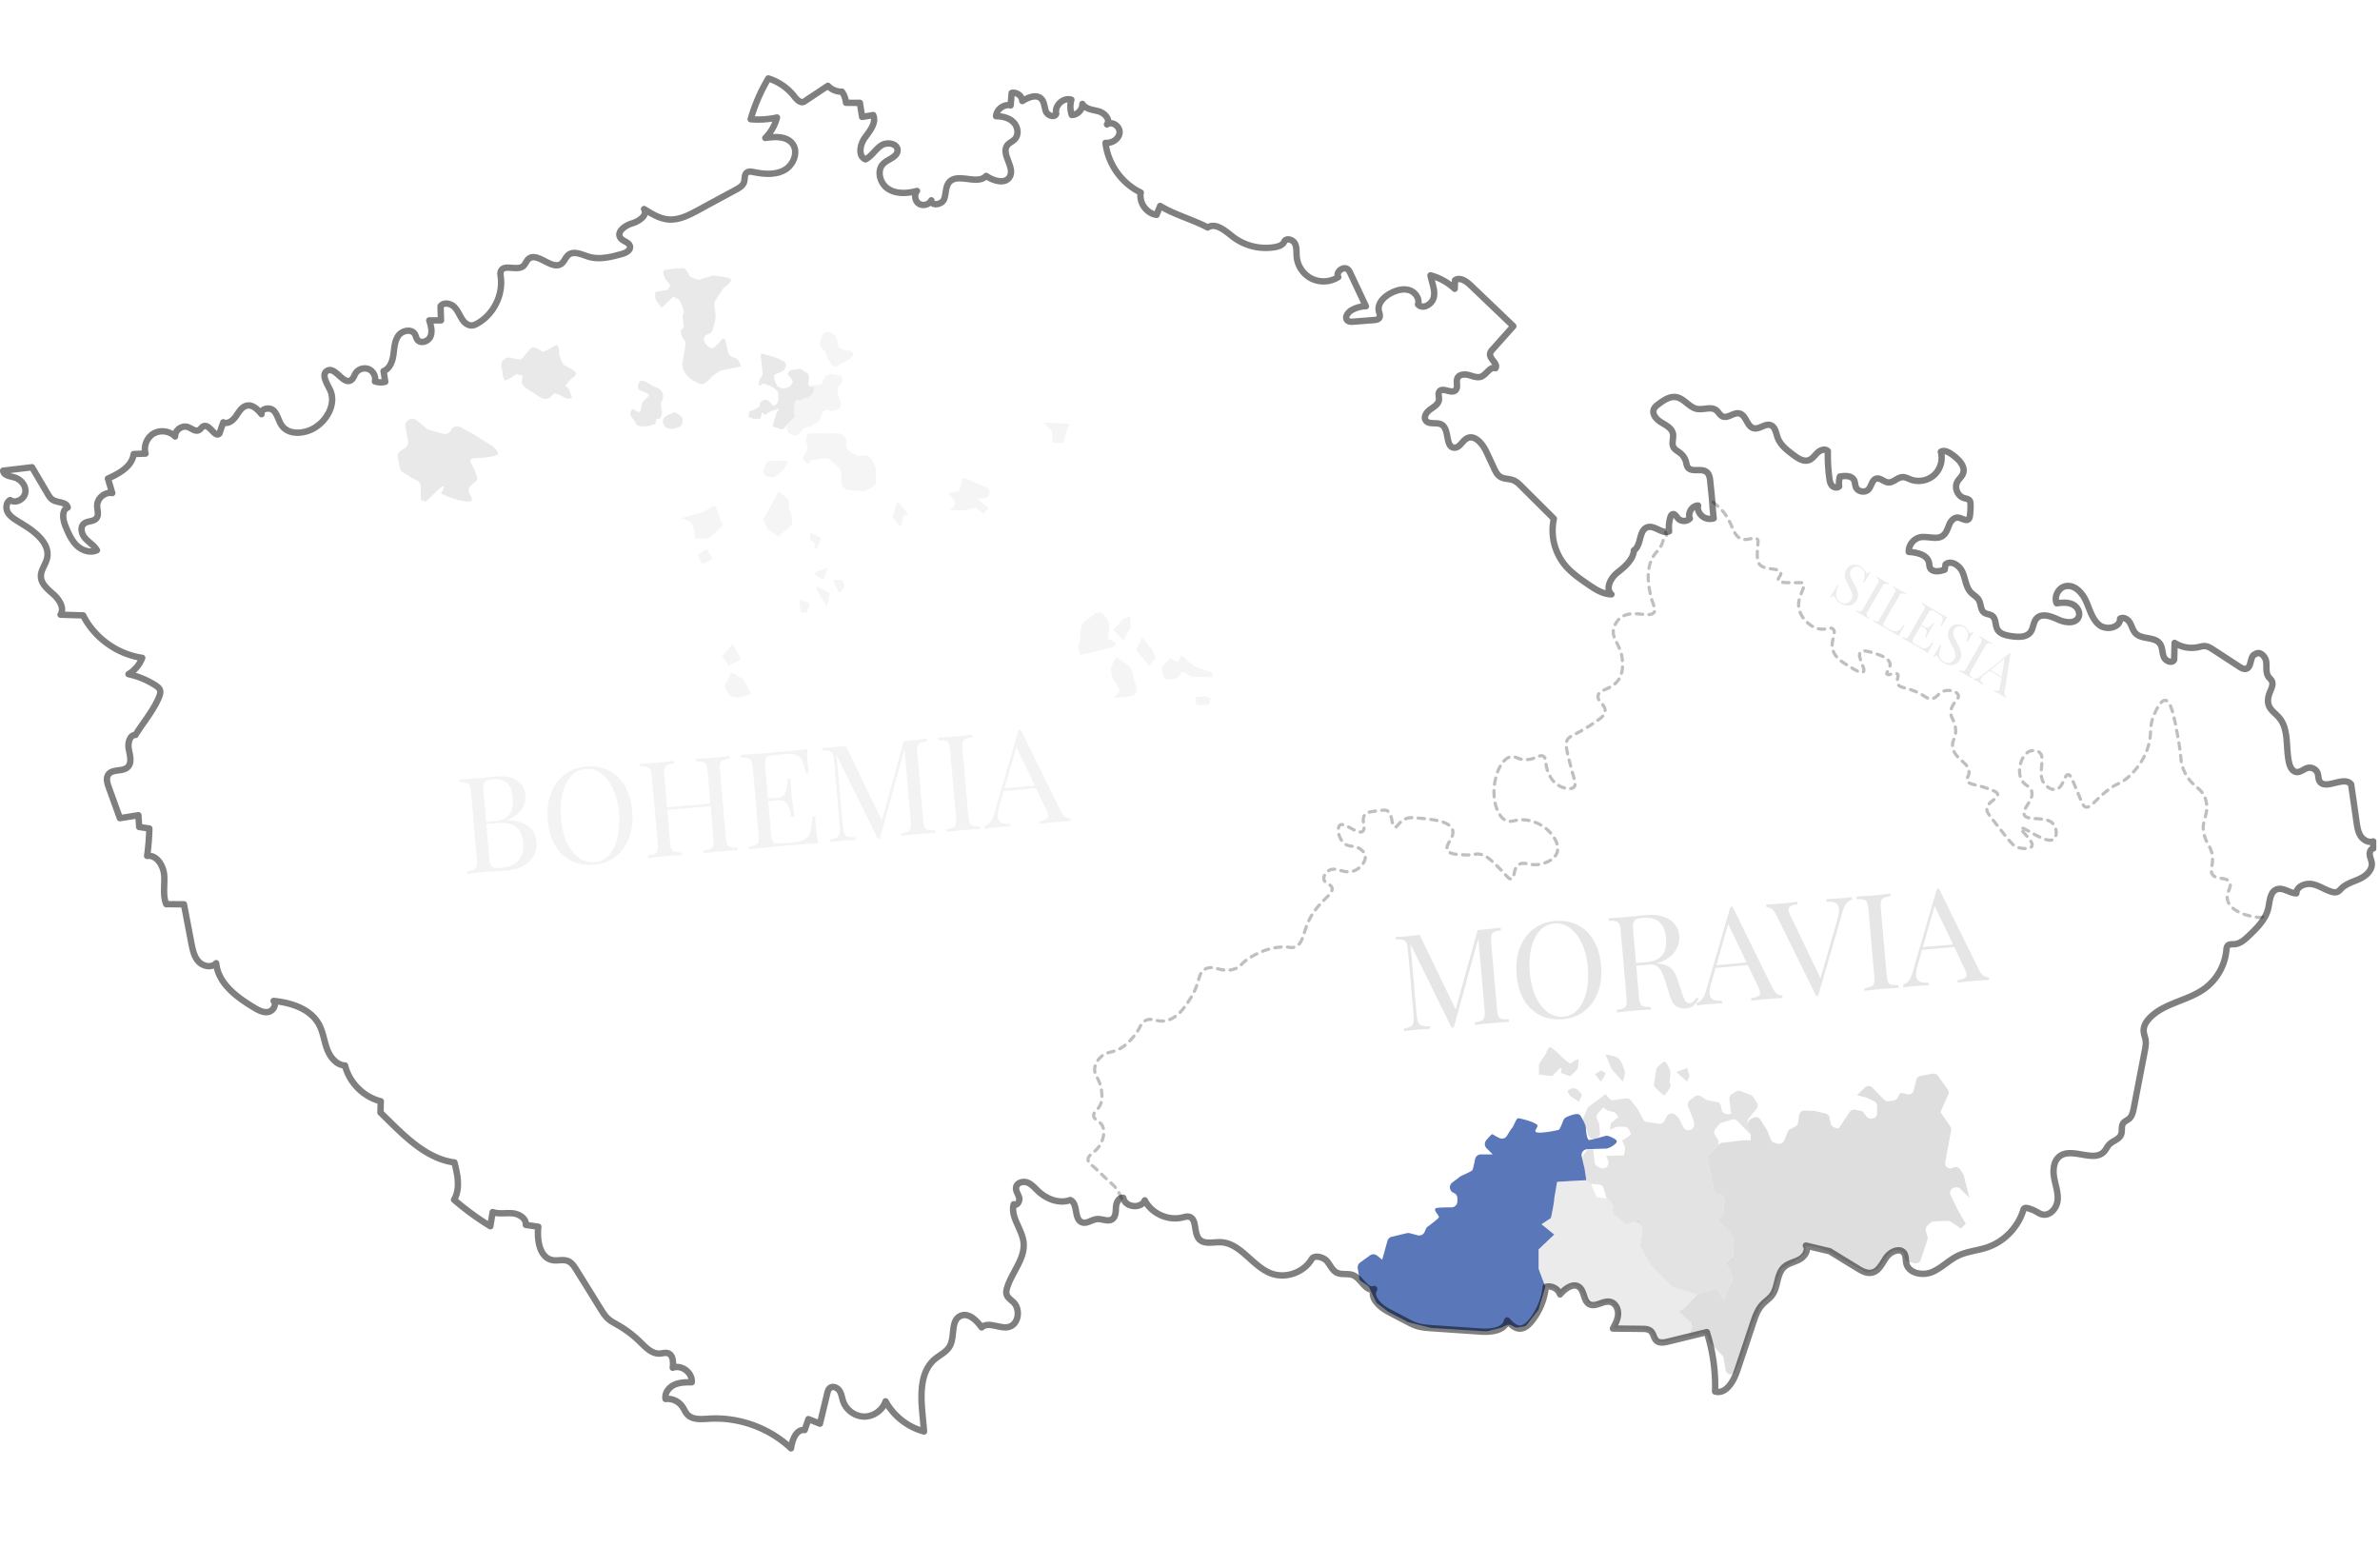 <svg xmlns="http://www.w3.org/2000/svg" width="240" height="156" fill="none"><g clip-path="url(#a)"><path fill="#5A77B9" d="m137.075 128.877-.16-.976a.605.605 0 0 1 .237-.585l.99-.72a.599.599 0 0 1 .726.019l.514.418.527-1.895a.6.6 0 0 1 .437-.425l1.516-.359a.614.614 0 0 1 .289 0l.81.212a.597.597 0 0 0 .707-.36c.083-.212.18-.418.231-.456.122-.084 1.118-.829 1.202-.996.083-.167-.791-.868-.167-.951.353-.045.97-.052 1.426-.052a.598.598 0 0 0 .604-.597v-.315a.592.592 0 0 0-.379-.553.6.6 0 0 1-.141-1.034l.797-.604c.038-.026.07-.052.115-.071.225-.096.996-.45 1.099-.553.077-.077.206-.681.289-1.13a.593.593 0 0 1 .585-.482h1.201l-.623-.624a.584.584 0 0 1-.038-.796c.257-.315.591-.688.661-.611.065.064.373.232.656.373a.589.589 0 0 0 .777-.225c.2-.334.437-.72.508-.771.122-.084.418-.996.623-.996.206 0 2.031.456 1.947.79-.083.334-.54.662.206.662.745 0 1.825-.25 1.947-.289.09-.032.334-.623.456-.951a.595.595 0 0 1 .295-.315c.392-.18 1.189-.495 1.401-.186.289.417.579.996.579 1.323 0 .328.122 1.163.334 1.163.16 0 1.182-.282 1.6-.404a.615.615 0 0 1 .372.013c.296.109.836.347.804.552-.039.289-.829.707-1.08.707-.161 0-1.176.032-1.895.058a.594.594 0 0 0-.56.726c.11.469.232 1.015.258 1.079.038.122.205 1.324.205 1.324l-1.619.084-1.324.083-.283 1.645c0 .424-.34 2.005-.34 2.005l-.951.623 1.285 1.035-1.574 1.503c-.129.116 0-.167 0 0v1.941c.038.167.681 1.818.681 1.818l-.668 2.23a.581.581 0 0 1-.103.193L154 133.549a.587.587 0 0 1-.385.225l-.566.083a.571.571 0 0 1-.366-.064l-.263-.135a.62.62 0 0 0-.534-.013l-.443.212a.338.338 0 0 1-.109.039l-1.324.34a.863.863 0 0 1-.186.019l-5.449-.34a.342.342 0 0 1-.109-.019l-2.204-.553a.482.482 0 0 1-.129-.051l-1.876-.977s-.058-.032-.084-.051l-1.034-.778a.616.616 0 0 1-.174-.212l-.417-.822-.257-.585a.608.608 0 0 0-.225-.264l-.559-.36a.61.61 0 0 1-.27-.404l.038.038Z"/><path fill="#9E9E9E" fill-opacity=".2" d="m157.307 130.529-.476-.591-.97-.167-.681-1.819v-1.94l1.574-1.504-1.285-1.034.951-.624.623-3.649 2.943-.168.443.322.559 1.368 1.016.122.706.437-.07.72c-.02.212.07.411.237.54l1.164.874 1.163-.309.475.81-.212 1.439a.78.78 0 0 0 .084.495l.931 1.735 2.134 2.133 2.57.803-1.163 1.228-.707.52 1.388 1.266-.27 1.189-2.737.636-.681-.18-.553-.951-.893-.238-2.943-.032.424-.919v-1.118l-.688-.649-1.118.193-1.098-.032-.611-1.138-.437-.52-.623-.225-1.182.97.013.007Z"/><path fill="#747474" fill-opacity=".2" d="m173.804 131.274-.469-.836a.569.569 0 0 0-.636-.276l-1.51.366-2.57-.803-2.076-2.075a.855.855 0 0 1-.103-.135l-.925-1.729a.608.608 0 0 1-.064-.353l.193-1.311a.605.605 0 0 0-.071-.379l-.154-.257a.576.576 0 0 0-.643-.264l-.739.199-1.169-.88a.573.573 0 0 1-.225-.514l.039-.379a.583.583 0 0 0-.27-.546l-.212-.129a.579.579 0 0 1-.251-.327l-.225-.778a.562.562 0 0 0-.495-.411l-.796-.084-.444-.321-.205-1.304s0-.026-.007-.045l-.186-.797a.584.584 0 0 1 .103-.482l.392-.508h.571l.148 1.279a.576.576 0 0 0 .322.45l.25.122a.57.57 0 0 0 .656-.109.589.589 0 0 0 .128-.624l-.199-.488 1.433-.032h.372l.097-.61a.611.611 0 0 0-.039-.322l-.244-.559.623-.405.283-.25-.212-.431a.58.58 0 0 0-.514-.321h-.572a.545.545 0 0 0-.225.045l-.617.264.097-.656.758-.623-.353-.469-.714-.187-.469-.308-.514.572a.576.576 0 0 0-.083.649l.135.257a.675.675 0 0 1 .064.218l.071.836a.58.58 0 0 1-.437.61l-.071.019a.572.572 0 0 1-.688-.404l-.173-.611s-.006-.026-.013-.038l-.263-.733a.566.566 0 0 1 .013-.424l.346-.816a.564.564 0 0 1 .187-.238l1.677-1.246.321.398a.569.569 0 0 0 .533.206l1.144-.18a.579.579 0 0 1 .54.212l.662.842.058.089.494.939a.58.58 0 0 0 .424.302l1.164.173a.568.568 0 0 0 .597-.315l.199-.405a.575.575 0 0 1 .926-.147l.244.244c.045.045.077.09.103.141l.424.823c.083.16.231.27.404.302h.013a.574.574 0 0 0 .669-.688l-.078-.34-.025-.09-.501-1.228a.575.575 0 0 1 .186-.674l.469-.354a.58.58 0 0 1 .668-.019l.437.296c.064.045.135.07.212.089l.913.174a.571.571 0 0 1 .462.52l.013.174a.574.574 0 0 0 .572.527h.405l-.174-1.478a.58.58 0 0 1 .283-.565l.392-.232a.572.572 0 0 1 .501-.038l.97.392c.11.045.2.115.264.218l.347.521a.57.57 0 0 1-.039.687l-.751.906a.59.59 0 0 0-.116.514l.295 1.144-1.336-1.362a.581.581 0 0 0-.585-.148l-.996.315a.555.555 0 0 0-.263.173l-.354.411a.58.58 0 0 0-.045.694l.245.367a.574.574 0 0 1-.071.726l-.758.758a.593.593 0 0 0-.161.52l.591 3.04a.597.597 0 0 0 .379.437l.334.115c.257.09.418.347.386.617l-.148 1.202a.688.688 0 0 1-.09.25l-.36.54 1.369 1.51a.573.573 0 0 1 .148.398l-.026 1.652a.58.58 0 0 1-.205.437l-.354.295.514 1.549a.335.335 0 0 1-.013.251l-.398.925-.546 1.189h.006Zm-14.577-20.183-.868-.559s-.405-.495-.218-.592c.186-.096.405-.282.745-.154.341.129.643.63.643.63l-.302.675Zm2.202-2.018-.591-.745.591-.373s.469.155.469.309-.469.809-.469.809Zm-3.074-.558s-.996-.283-.964-.373c.032-.09.154-.469 0-.437-.154.032-.868.81-.868.81l-1.343-.155s.026-.899 0-.963c-.025-.065.688-1.118.688-1.118s.25-.682.437-.682c.186 0 1.086.868 1.246 1.029.161.16.656.591.81.591.154 0 .623-.469.778-.373.154.096-.097.681 0 .777.096.097-.778.9-.778.9l-.006-.006Zm5.285.559-1.15-1.305-.592-1.433s.958.123 1.286.373c.327.251.642 1.215.674 1.401.032.186-.218.964-.218.964Z"/><path fill="#747474" fill-opacity=".2" d="M167.74 110.416s-.996-.79-.964-.976c.032-.187.251-1.709.283-1.742.032-.032.655-.681.81-.655.154.026.642.9.584 1.247-.058.347-.148.899 0 1.085.148.187-.559 1.035-.559 1.035h-.154v.006Zm2.393-1.343-1.086-.963 1.086-.405.25.809-.25.559Z"/><path fill="#5D5D5D" fill-opacity=".2" d="M175.013 138.29a.526.526 0 0 1-.996-.128 53.053 53.053 0 0 1-.231-1.324c0-.051-.989-1.066-1.298-1.381a.486.486 0 0 1-.128-.225l-.123-.424a.524.524 0 0 0-.629-.366l-1.234.302.251-.894a.52.52 0 0 0-.155-.533l-1.15-1.047.669-.489s.051-.038.07-.064l1.131-1.195 1.542-.373a.523.523 0 0 1 .585.251l.488.867.913-2.049a.554.554 0 0 0 .019-.38l-.392-1.169c-.064-.193-.25-.173-.103-.315l.405-.392a.508.508 0 0 0 .161-.372l.025-1.639a.523.523 0 0 0-.135-.36l-1.381-1.523.366-.546a.513.513 0 0 0 .084-.231l.148-1.208a.583.583 0 0 0-.392-.623l-.354-.123a.533.533 0 0 1-.347-.398l-.604-3.091a.523.523 0 0 1 .148-.475l.977-.977a.517.517 0 0 1 .308-.148l1.992-.25h.9v-.559l-.257-.996a.53.53 0 0 1 .302-.617l.269-.122a.53.53 0 0 1 .656.199l.662 1.041.045.084.366.899a.536.536 0 0 0 .347.309l.353.096a.53.53 0 0 0 .63-.308l.36-.887a.514.514 0 0 1 .25-.27l.515-.264a.522.522 0 0 0 .282-.398l.103-.758a.526.526 0 0 1 .546-.456l1.003.038c.038 0 .07.007.109.013l1.015.257a.532.532 0 0 1 .386.398l.128.598a.52.52 0 0 0 .36.392l.418.129 1.143-1.69a.527.527 0 0 1 .534-.225l.546.103c.128.025.25.096.328.205l.276.373a.535.535 0 0 0 .469.212l.122-.013a.531.531 0 0 0 .482-.527v-.72a.526.526 0 0 0-.283-.469c-.334-.173-.848-.437-.899-.424-.077.013-.855-.205-.855-.205l.816-.771c.212-.2.54-.193.739.012l1.189 1.221c.122.122.289.18.456.155l.527-.084a.526.526 0 0 0 .405-.315c.083-.212.212-.462.321-.45.09.013.373.077.63.142a.53.53 0 0 0 .636-.386l.27-1.073a.533.533 0 0 1 .417-.392l1.234-.225a.516.516 0 0 1 .52.212l.996 1.375c.11.155.129.354.052.527-.257.566-.81 1.793-.778 1.793.032 0 .714 1.009.99 1.426a.513.513 0 0 1 .077.386l-.591 3.213a.527.527 0 0 0 .784.552.528.528 0 0 1 .7.155l.302.437a.417.417 0 0 1 .077.173l.566 2.268-.906-.906a.527.527 0 0 0-.469-.148l-.135.026a.53.53 0 0 0-.379.752l.758 1.568.019.038.752 1.273-.482.494-1.022-.681a.527.527 0 0 0-.308-.09l-1.401.052a.534.534 0 0 0-.353.147l-.315.302a.524.524 0 0 0-.142.521c.084.289.193.688.193.726 0 .064-.45 1.414-.469 1.459-.006.025-.128.398-.231.713a.526.526 0 0 1-.611.353l-.604-.128a.53.53 0 0 1-.411-.418l-.103-.54-.527-.218-.546.032-.565.521s-.052.051-.071.083l-.79 1.112a.535.535 0 0 1-.238.186l-.707.276a.525.525 0 0 1-.449-.032l-3.657-2.037s-.038-.019-.057-.025l-.874-.354c-.039-.013-.077-.026-.116-.032l-1.292-.199v.469a.54.54 0 0 1-.205.418l-.913.706s-.051.039-.083.052l-1.035.533a.566.566 0 0 0-.257.289l-.366 1.022-.456 1.298a.478.478 0 0 1-.135.205l-.97.926a.604.604 0 0 0-.116.16l-.861 1.838s-.019.039-.026.058l-1.24 3.778s-.013.039-.026.058l-.404.867h.025Z"/><path stroke="#000" stroke-linecap="round" stroke-linejoin="round" stroke-opacity=".5" stroke-width=".643" d="M13.673 74.106c-.624.006-.81.873-.681 1.484.128.61.327 1.35-.129 1.78-.514.475-1.497.154-1.921.713-.277.366-.129.88.025 1.31.373 1.035.752 2.076 1.125 3.11.623-.096 1.24-.198 1.863-.295.026.398.052.797.084 1.189.34.051.681.096 1.021.148a23.31 23.31 0 0 1-.224 2.763c.97-.129 1.651.99 1.722 1.966.07.977-.167 2.005.205 2.904.598 0 1.189.013 1.787.013l.751 3.932c.129.656.27 1.35.727 1.845.456.494 1.33.655 1.773.16.186 2.043 2.082 3.444 3.842 4.492.43.257.913.52 1.408.424.494-.09.873-.746.54-1.112 1.792.174 3.745.81 4.594 2.403.404.765.5 1.652.803 2.461.302.81.944 1.613 1.805 1.645.425 1.735 1.87 3.181 3.605 3.611-.013.38-.02.759-.032 1.138l.957.938c1.864 1.831 3.914 3.752 6.503 4.093.315 1.246.617 2.647-.038 3.759a27.631 27.631 0 0 0 3.656 2.673c.077-.476.16-.951.237-1.427.624.225 1.318.065 1.986.123.662.051 1.42.507 1.356 1.169.424.064.841.128 1.26.186-.149 1.35.128 3.149 1.464 3.374.508.083 1.054-.11 1.536.09.379.16.623.533.842.886l2.428 3.914c.238.379.476.764.81 1.053.276.238.604.405.919.585a10.92 10.92 0 0 1 2.249 1.696c.61.598 1.253 1.292 2.101 1.183.231-.026.463-.097.688-.039.552.148.597.906.52 1.478.9-.341 2.005.508 1.915 1.465-.598 0-1.221 0-1.767.257-.546.257-.983.835-.874 1.427a1.825 1.825 0 0 1 1.677.745c.193.27.308.591.533.829.527.552 1.407.462 2.166.417 3.013-.192 6.085.919 8.276 2.988.11-.848.527-1.953 1.375-1.844.128-.366.25-.732.379-1.105.386.154.778.308 1.163.463l.733-3.04c.051-.212.115-.443.289-.571.302-.232.758-.013.963.308.2.321.238.713.367 1.073.308.88 1.214 1.516 2.146 1.51.932-.006 1.825-.655 2.12-1.536a6.31 6.31 0 0 0 3.881 3.04c-.057-.611-.109-1.221-.167-1.832-.18-1.934-.231-4.189 1.24-5.449.508-.436 1.176-.719 1.51-1.304.56-.977.065-2.589 1.086-3.065.804-.373 1.626.437 2.14 1.157.688-.643 1.812.173 2.725-.045.995-.244 1.22-1.754.494-2.481-.25-.25-.591-.449-.7-.79-.071-.225-.019-.469.051-.7.489-1.575 1.851-2.956 1.652-4.595-.161-1.323-1.337-2.518-.99-3.81.302.225.649-.302.553-.662-.103-.366-.386-.707-.309-1.073.097-.45.694-.617 1.131-.456.431.161.739.54 1.073.855.861.816 2.14 1.323 3.252.912.816.341.347 1.921 1.175 2.243.495.192 1.003-.277 1.53-.322.514-.045 1.086.302 1.523.02.372-.251.359-.784.385-1.234.026-.45.296-1.009.739-.925.167.957 1.78 1.15 2.166.25.687 1.33 2.332 2.082 3.791 1.729.212-.052.43-.122.642-.084.855.174.469 1.594 1.041 2.255.495.566 1.394.302 2.146.322 2.044.058 3.219 2.448 5.134 3.155 1.472.546 3.284-.103 4.08-1.459.264-.45 1.196-.186 1.53.206.334.398.539.938 1.002 1.169.508.251 1.144.039 1.664.264.81.353 1.273 1.709 2.095 1.381-.501.912.585 1.857 1.504 2.339.591.308 1.176.617 1.767.925.34.18.687.36 1.06.476.475.148.983.18 1.484.218 1.645.116 3.296.225 4.941.341 1.054.07 2.436-.084 2.667-1.118.347.398.771.829 1.298.816.463-.007.842-.36 1.137-.713a6.611 6.611 0 0 0 1.452-3.496c.579-.167 1.253.186 1.44.758.495-.572 1.311-1.195 1.921-.745.553.405.424 1.394 1.022 1.728.636.354 1.413-.398 2.12-.231.508.116.81.694.79 1.221-.019.527-.276 1.009-.52 1.471.983.013 1.96.02 2.943.032.315 0 .662.02.893.238.27.257.276.701.553.951.295.27.764.193 1.156.097 1.305-.322 2.615-.637 3.92-.958.617 1.928.899 3.965.835 5.989 1.08.308 1.857-1.003 2.217-2.069.54-1.607 1.073-3.207 1.606-4.813.225-.675.463-1.369.945-1.889.315-.341.72-.585.989-.957.611-.829.437-2.108 1.189-2.808.424-.399 1.035-.502 1.549-.772.514-.269.957-.906.662-1.407.803.193 1.6.379 2.403.572.931.572 1.857 1.144 2.788 1.709.444.277.945.559 1.459.45.713-.148 1.041-.938 1.459-1.536.417-.597 1.388-1.028 1.799-.43.199.295.141.694.225 1.041.244 1.002 1.625 1.259 2.583.867.951-.398 1.69-1.195 2.615-1.645.932-.449 1.998-.52 2.975-.854 1.709-.585 3.104-2.037 3.624-3.772.109-.366.54-.141.9-.019.359.122.655.404 1.028.482.764.16 1.439-.637 1.523-1.408.083-.777-.213-1.535-.347-2.306-.135-.771-.065-1.677.552-2.153 1.253-.957 3.457.681 4.504-.495.187-.212.296-.482.489-.687.36-.379.996-.508 1.201-.996.155-.373-.012-.848.232-1.176.141-.186.385-.27.565-.418.315-.263.411-.694.488-1.092.367-1.915.739-3.83 1.106-5.745.07-.372.147-.751.083-1.13-.045-.302-.18-.592-.193-.894-.025-.514.277-.983.637-1.349 1.465-1.491 3.816-1.696 5.506-2.93a5.46 5.46 0 0 0 2.198-3.868c.013-.16.026-.34.141-.463.161-.173.437-.135.675-.148.565-.038 1.034-.45 1.446-.848.835-.796 1.715-1.664 1.966-2.788.154-.707.167-1.632.842-1.89.642-.244 1.298.386 1.985.399.026-.713.932-1.067 1.626-.925.694.14 1.291.59 1.979.777.154.039.315.07.462.026.212-.064.354-.25.508-.399.508-.488 1.227-.662 1.857-.963.63-.303 1.253-.88 1.176-1.581-.032-.276-.167-.534-.206-.816-.032-.276.097-.617.373-.656-.013-.218 0-.482-.019-.7-.469.16-.996-.129-1.266-.54-.27-.411-.347-.919-.418-1.413a718.79 718.79 0 0 0-.546-3.804c-.713-.92-2.667.68-3.2-.354-.122-.231-.09-.514-.173-.758a.87.87 0 0 0-.971-.553c-.404.084-.745.476-1.163.425-.424-.052-.655-.514-.751-.932-.36-1.53.019-3.341-.996-4.543-.354-.418-.855-.733-1.048-1.24-.167-.45-.051-.957.135-1.4.148-.348.341-.753.161-1.087-.077-.141-.206-.244-.302-.366-.328-.43-.193-1.035-.257-1.568-.071-.533-.675-1.105-1.08-.752-.597.122-.34 1.285-.925 1.472-.238.077-.488-.065-.694-.2-.88-.571-1.761-1.15-2.641-1.722-.257-.167-.527-.34-.829-.36-.244-.019-.475.065-.713.11a3.163 3.163 0 0 1-2.352-.437c-.013.565-.032 1.13-.045 1.696-.192.418-.88.148-1.047-.282-.174-.43-.116-.945-.386-1.324-.526-.745-1.824-.392-2.461-1.054-.282-.289-.366-.713-.565-1.06-.199-.347-.662-.636-.996-.411.013.912-1.388 1.201-2.101.63-.713-.572-.945-1.536-1.317-2.372-.373-.835-1.118-1.69-2.024-1.548-.752.116-1.253 1.04-.951 1.735.526-.071 1.085-.122 1.574.096.488.219.848.81.636 1.298-.315.713-1.369.566-2.075.238-.707-.328-1.645-.675-2.172-.097-.341.38-.302.983-.617 1.388-.411.527-1.202.489-1.864.399-.565-.077-1.208-.212-1.471-.714-.225-.43-.116-1.047-.508-1.343-.237-.173-.578-.154-.816-.327-.379-.276-.308-.868-.539-1.272-.187-.315-.534-.489-.791-.752-.514-.533-.552-1.35-.842-2.03-.282-.682-1.156-1.28-1.722-.804-.032.18-.057.36-.09.533-.526.193-1.278.29-1.49-.225-.058-.147-.052-.314-.084-.468-.167-.823-1.208-1.048-2.043-1.1-.045-.745.597-1.464 1.343-1.503.944-.045 1.754.38 2.326-.373.218-.289.302-.655.462-.983.161-.327.47-.636.829-.604.379.032.81.418 1.08.142.09-.09.116-.225.128-.354.052-.379.071-.77.052-1.156 0-.122-.013-.25-.084-.347-.122-.174-.366-.193-.572-.257-.649-.193-.996-1.048-.668-1.639.154-.283.424-.488.553-.784.334-.77-.456-1.535-1.157-2.01-.321-.22-.739-.438-1.06-.226a2.346 2.346 0 0 1-.662 2.326 2.352 2.352 0 0 1-2.371.47c-.276-.104-.546-.264-.842-.245-.52.026-.925.585-1.439.533-.424-.038-.784-.488-1.195-.379-.437.122-.476.746-.784 1.08-.347.379-1.08.25-1.272-.225-.097-.231-.071-.501-.193-.72-.251-.462-.906-.437-1.42-.347a2.57 2.57 0 0 0-.077.99c-.187.199-.546.122-.726-.084-.18-.205-.232-.495-.264-.764-.122-.894-.167-1.8-.148-2.706-.269-.282-.751-.115-1.034.148-.283.264-.508.623-.868.758-.526.193-1.079-.154-1.529-.488-.668-.495-1.368-1.028-1.645-1.812-.16-.456-.231-1.047-.681-1.22-.559-.22-1.156.462-1.735.301-.681-.18-.739-1.317-1.426-1.484-.579-.141-1.17.533-1.709.29-.27-.123-.399-.438-.63-.618-.527-.404-1.285-.013-1.934-.135-.791-.148-1.285-1.034-2.082-1.182-.662-.122-1.279.309-1.819.713-.179.135-.359.277-.449.482-.225.514.257 1.054.732 1.343.476.29 1.054.572 1.182 1.118.103.456-.154.964.052 1.375.141.283.463.424.707.623.27.219.469.521.559.855.051.193.07.405.186.566.392.546 1.349.057 1.883.462.295.225.353.636.385 1.003.077.822.148 1.298.219 2.351.019.309.058.771.122 1.33-.039.013-.643.2-1.144-.212-.321-.263-.52-.674-.43-1.085-.611.019-1.067.751-.829 1.31-.302.34-.919.328-1.208-.025-.155-.193-.328-.495-.553-.399-.103.045-.154.16-.193.27a3.489 3.489 0 0 0-.135 1.452c-.694.309-1.452-.642-2.178-.417-.906.276-.591 1.83-1.381 2.345-.026.88-.939 1.677-1.632 2.21-.694.534-1.273 1.62-.63 2.217-.887-.02-1.671-.54-2.397-1.04-.822-.566-1.651-1.145-2.294-1.916a5.547 5.547 0 0 1-1.111-4.677c-1.08-1.08-2.166-2.153-3.245-3.233-.257-.256-.527-.52-.861-.648-.431-.168-.939-.103-1.324-.36-.289-.193-.45-.52-.598-.836-.257-.552-.514-1.105-.771-1.651-.379-.816-1.176-1.793-1.972-1.369-.469.251-.714.945-1.247.938-.957-.006-.475-1.844-1.298-2.326-.501-.289-1.311.052-1.613-.437-.237-.379.116-.854.482-1.111.367-.257.823-.52.861-.964.026-.283-.122-.598.045-.829.334-.462 1.183.27 1.613-.116.321-.282.026-.841.206-1.233.18-.399.745-.418 1.163-.302.417.116.874.315 1.272.135.52-.232.861-1.035 1.394-.83.302-.462-.617-.918-.539-1.464.025-.174.141-.315.263-.444l2.082-2.332c-1.433-1.375-2.872-2.744-4.305-4.119-.431-.411-1.073-.854-1.574-.52-.013.289-.02.578-.033.867a5.802 5.802 0 0 0-2.441-1.356c.128.727.475 1.446.34 2.172-.128.726-1.111 1.317-1.6.765.193-.604-.295-1.266-.906-1.446-.604-.18-1.266.013-1.825.302-.694.354-1.381 1.035-1.22 1.8.051.237.173.5.038.706-.109.16-.328.193-.527.212-.687.052-1.375.11-2.062.16-.219.02-.469.026-.624-.128-.289-.289.026-.77.367-.99a2.96 2.96 0 0 1 1.503-.436l-1.561-3.316c-.065-.135-.129-.27-.238-.379-.431-.424-1.285.238-.99.758a2.77 2.77 0 0 1-2.673.16 2.779 2.779 0 0 1-1.516-2.21c-.039-.443.026-.912-.167-1.317-.193-.398-.823-.617-1.073-.25-.122.36-.533.514-.906.584a5.466 5.466 0 0 1-4.325-1.06c-.751-.59-1.702-1.433-2.505-.912-1.478-.79-3.367-1.292-4.794-2.172-.122.302-.238.598-.36.9-1.021-.142-1.799-1.24-1.593-2.25-1.928-.918-3.322-2.885-3.554-5.011.643.057 1.343-.373 1.414-1.01.071-.642-.752-1.233-1.266-.847.379-.489-.244-1.157-.842-1.324-.597-.16-1.33-.212-1.638-.745.019.572-.495 1.111-1.067 1.118a2.531 2.531 0 0 1-.045-1.542c-.797-.27-1.722.584-1.529 1.4-.116.444-.848.225-1.028-.199-.18-.424-.148-.95-.469-1.285-.489-.508-1.33-.154-1.921.219-.02-.515-.572-.939-1.073-.817-.033.418-.071.836-.103 1.253-.675-.16-1.427.399-1.472 1.093.636 0 1.305.154 1.754.604.45.45.572 1.253.135 1.715-.218.232-.546.347-.745.598-.688.887.803 2.236.231 3.2-.456.765-1.638.411-2.37-.096-.894.97-2.873-.367-3.734.636-.398.462-.29 1.17-.52 1.728-.238.56-1.305.7-1.273.096-.218.437-.841.604-1.253.341-.41-.263-.507-.906-.199-1.285-.97.257-2.069.334-2.91-.212-.842-.546-1.19-1.89-.45-2.57.488-.45 1.381-.643 1.4-1.305.02-.707-1.06-.893-1.645-.5-.59.391-.957 1.079-1.587 1.4-.784-.321-.552-1.51-.051-2.198.501-.687 1.17-1.49.829-2.268-.373.064-.746.129-1.118.187-.077-.476-.154-.945-.225-1.42-.47 0-.932 0-1.4-.007a2.343 2.343 0 0 0-.412-1.118 1.893 1.893 0 0 1-1.414-.591c-.79.527-1.587 1.054-2.377 1.58-.34.232-.746-.173-.996-.494a5.326 5.326 0 0 0-2.635-1.832 17.431 17.431 0 0 0-1.78 4.113c.887.077 1.787.02 2.654-.174a4.52 4.52 0 0 1-1.176 2.063c.958-.135 2.095-.206 2.706.54.674.822.16 2.171-.765 2.692-.925.52-2.07.424-3.11.212-.238-.051-.514-.096-.707.058-.263.212-.167.63-.27.95-.115.367-.488.585-.829.772-1.26.681-2.525 1.362-3.784 2.05-.932.5-1.928 1.021-2.982.944-.906-.064-1.715-.565-2.487-1.047.393.623-.507 1.24-1.214 1.446-.707.205-1.587.854-1.17 1.458.251.366.9.43.965.868.064.404-.425.649-.817.758-1.086.302-2.242.597-3.328.283-.694-.206-1.504-.643-2.069-.187-.296.244-.405.669-.713.893-.977.694-2.442-1.285-3.322-.469-.219.2-.296.52-.527.707-.63.514-1.934-.244-2.243.508-.077.186-.038.392-.013.59.251 1.91-.816 3.92-2.538 4.781-.475.238-.95.033-1.266-.398-.32-.43-.494-.964-.867-1.35-.373-.385-1.092-.526-1.4-.09.012.476.031.952.044 1.427h-1.182c.167.527.334 1.112.122 1.62-.212.514-1.002.777-1.324.327-.115-.16-.147-.372-.244-.552-.34-.579-1.291-.386-1.677.16-.385.546-.398 1.26-.495 1.928-.096.662-.366 1.394-.99 1.632.059.36.11.72.168 1.08-.34.09-.707.07-1.041-.04.116-.487-.16-1.04-.623-1.233a1.104 1.104 0 0 0-1.324.405c-.154.244-.225.56-.469.707-.79.495-1.561-1.395-2.384-.958-.623.335-.077 1.24.244 1.87.714 1.401-.25 3.168-1.612 3.94-1.029.584-2.526.68-3.22-.277-.334-.463-.417-1.099-.822-1.504-.405-.405-1.356-.205-1.221.354-.386-.47-.893-.983-1.484-.861-.508.102-.797.63-1.093 1.06-.295.43-.822.848-1.285.623-.128.38-.257.752-.385 1.131-.457.463-.964-.957-1.581-.745-.206.07-.308.308-.501.405-.354.18-.733-.187-1.105-.315-.592-.206-1.311.32-1.285.95-.547-.558-1.485-.687-2.166-.295-.675.392-1.034 1.272-.816 2.024-.398.013-.797.026-1.195.045-.16 1.247-1.452 1.96-2.596 2.474.148.488.29.97.437 1.459-.745-.135-1.523.52-1.523 1.272 0 .43.2.925-.07 1.266-.29.366-.9.25-1.254.546-.43.353-.244 1.08.129 1.49.373.418.893.707 1.17 1.19-.675.32-1.51.031-2.044-.49-.533-.52-.835-1.233-1.118-1.92-.27-.656-.43-1.62.218-1.896-.115-.585-1.008-.456-1.516-.777-.231-.148-.38-.392-.52-.63L3.23 47.118l-2.91.347c.038.476.68.553 1.137.681.655.187 1.195.842 1.098 1.517-.096.674-.97 1.156-1.529.764-.405.219-.469.816-.25 1.221.218.405.63.668 1.021.913.206.128.405.25.61.379 1.24.764 2.66 1.927 2.34 3.354-.148.636-.643 1.195-.624 1.844.026.771.733 1.317 1.305 1.831.571.52 1.092 1.362.68 2.018.759.026 1.517.045 2.275.07 1.144 2.269 3.444 3.92 5.957 4.28a3.27 3.27 0 0 1-1.382 1.645 8.369 8.369 0 0 1 2.712 1.124c.186.123.38.257.456.47.09.25-.006.52-.11.764-.552 1.317-1.599 2.557-2.357 3.772l.013-.006Z"/><path stroke="#000" stroke-dasharray="0.64 0.64" stroke-linecap="round" stroke-opacity=".5" stroke-width=".321" d="M172.752 50.627c.79.694.514.424.893.835 1.131 1.214 1.047 2.634 2.031 2.904.668.18 1.253-.32 1.535 0 .167.193.013.43 0 1.163-.013.681-.019 1.028.148 1.285.488.778 2.05.367 2.217.913.096.315-.379.578-.251.829.039.077.174.225 1.658.206.643-.007.733-.04.829.05.379.36-.598 1.305-.418 2.475.161 1.028 1.163 2.01 2.146 2.146.669.09 1.029-.25 1.305 0 .405.366-.328 1.17 0 2.178.244.745.919 1.15 1.831 1.71.437.263 1.009.61 1.215.436.321-.282-.675-1.555-.283-1.992.231-.257.809-.077 1.368.097.502.154 1.53.469 1.62 1.086.07.469-.45.848-.309 1.028.155.199.816-.238 1.061 0 .199.192-.155.572 0 .963.173.444.771.335 1.863.81 1.002.437 1.105.784 1.587.713.598-.09.643-.661 1.337-.81.526-.109 1.208.072 1.336.438.161.443-.649.739-.745 1.619-.077.668.353.81.469 1.71.135 1.06-.424 1.181-.283 1.965.231 1.228 1.722 1.523 1.645 2.545-.032.424-.296.54-.186.81.167.398.829.32 2.081.777.63.231.958.353.996.591.071.45-.983.688-1.085 1.4-.052.354.16.605.681 1.273 1.709 2.166 1.889 2.532 2.551 2.705.494.129 1.163.129 1.304-.154.251-.501-1.266-1.638-1.118-1.831.186-.25 2.589 1.709 3.328 1.118.322-.257.322-1.002 0-1.459-.7-.99-2.647-.27-2.987-.996-.29-.63 1.04-1.426.745-2.396-.174-.572-.707-.495-1.028-1.15-.489-.996.025-2.629.931-2.892.065-.02.534-.148.868.122.739.591-.283 2.165.527 3.2.263.34.758.655 1.176.559.732-.167.803-1.504 1.221-1.49.218 0 .359.372.996 1.895.475 1.144.552 1.31.745 1.368.488.148.912-.642 2.146-1.619 1.092-.867 1.208-.604 2.024-1.272.296-.25 1.761-1.51 2.236-3.515.289-1.195-.013-1.651.495-2.86.161-.372.649-1.535 1.15-1.49.598.051.919 1.812 1.272 3.733.418 2.269.193 2.416.592 3.329.796 1.818 1.869 1.606 2.236 3.078.379 1.497-.662 2.004-.122 3.636.289.887.719 1.106.777 2.05.058.906-.296 1.317 0 1.742.411.59 1.362.192 1.709.745.328.52-.405 1.047-.186 1.863.283 1.06 1.863 1.472 2.146 1.542.855.219 1.189.2 1.594.097" opacity=".5"/><path stroke="#000" stroke-dasharray="0.64 0.64" stroke-linecap="round" stroke-linejoin="round" stroke-opacity=".5" stroke-width=".321" d="M113.097 120.852c-.457-1.189-.964-1.427-1.485-1.934-.996-.977-1.291-1.228-1.291-1.228-.424-.353-.585-.436-.598-.738-.025-.572.836-.707 1.305-1.678.07-.147.488-1.002.154-1.709-.283-.597-.874-.61-.9-1.06-.025-.385.411-.501.681-1.118.212-.482.167-.925.122-1.337-.128-1.291-.828-1.574-.681-2.422.097-.559.482-.925.624-1.06.604-.578 1.079-.341 1.992-.868.597-.347.963-.784 1.272-1.15.784-.931.662-1.323 1.182-1.619.681-.379 1.118.167 2.05 0 1.201-.212 1.953-1.375 2.474-2.178 1.105-1.703.719-2.615 1.568-3.046.912-.463 1.574.463 2.923 0 .771-.263.559-.565 1.741-1.247.476-.27 1.562-.88 3.014-.963.887-.052.906.147 1.304 0 1.074-.399.739-1.78 1.928-3.515.913-1.33 2.063-1.902 1.831-2.487-.147-.385-.739-.398-.809-.842-.045-.308.193-.655.469-.841.758-.514 1.548.398 2.583 0 .675-.257 1.234-.996 1.118-1.555-.058-.29-.289-.476-.437-.592-.578-.462-1.067-.218-1.555-.526-.688-.43-.9-1.658-.559-1.928.45-.36 1.806 1.015 2.3.623.373-.302-.231-1.24.264-1.741.205-.206.578-.25 1.323-.34.463-.058.694-.084.842-.013.643.314.431 1.587.81 1.664.257.051.392-.52 1.028-.81.347-.16.675-.154 1.06-.122 1.613.135 3.438.29 3.733 1.215.257.796-.848 1.503-.494 2.081.212.354.796.386 1.619.437 1.079.064 1.182-.186 1.773-.032.566.148.958.534 1.742 1.305.809.796 1.028 1.22 1.304 1.15.379-.103.135-.97.681-1.401.572-.45 1.221.193 2.397-.122.199-.052 1.253-.34 1.523-1.15.257-.778-.36-1.581-.559-1.832-.72-.931-2.101-1.593-3.361-1.433-.475.065-.765.225-1.182.065-.611-.238-.874-.92-.996-1.247-.739-1.992.154-4.954 1.433-5.192.533-.103.739.347 1.645.283.912-.064 1.246-.553 1.619-.34.398.224.103.848.591 1.83.129.264.366.733.868 1.061.507.328 1.336.546 1.644.218.238-.25.052-.674-.25-1.805-.431-1.632-.649-2.448-.469-2.86.244-.552.655-.424 2.641-1.74.912-.605 1.176-.862 1.214-1.215.077-.694-.809-.996-.713-1.587.109-.681 1.349-.579 2.05-1.587.494-.707.437-1.555.404-1.992-.115-1.594-1.15-2.114-.867-3.232a2.06 2.06 0 0 1 .655-1.029c1.176-.963 2.943.09 3.419-.59.238-.341-.154-.663-.405-1.928-.141-.72-.392-1.966.064-3.175.386-1.028.932-1.066 1.215-2.024.27-.919.507-.315.27-.919" opacity=".5"/><path fill="#000" fill-opacity=".5" d="M46.29 78.61a42.589 42.589 0 0 0 1.643-.103 51.92 51.92 0 0 0 1.209-.119 55 55 0 0 1 .819-.085c.94-.082 1.666.053 2.175.406.51.352.792.838.846 1.456.027.314-.013.63-.12.946-.1.306-.292.599-.574.876-.275.268-.656.5-1.145.696l.002.027c.716.028 1.282.15 1.698.367.425.206.732.468.923.786.19.317.301.66.334 1.027a2.42 2.42 0 0 1-.272 1.392c-.217.407-.558.744-1.022 1.01-.464.267-1.033.43-1.705.489-.197.017-.493.038-.888.064a32.16 32.16 0 0 0-1.428.097 31.24 31.24 0 0 0-.926.095c-.305.027-.55.057-.737.092l-.024-.27c.304-.044.529-.1.677-.167a.487.487 0 0 0 .294-.35c.04-.167.045-.411.017-.734l-.583-6.668c-.03-.331-.077-.57-.144-.718a.487.487 0 0 0-.351-.295c-.158-.05-.39-.065-.695-.047l-.024-.27Zm3.357-.022c-.413.036-.675.136-.787.299-.112.163-.148.478-.107.944l.583 6.668c.028.314.076.549.143.705a.488.488 0 0 0 .324.297c.149.041.361.05.64.026.878-.077 1.496-.335 1.855-.772.368-.448.518-1.048.452-1.801-.06-.69-.295-1.207-.704-1.55-.4-.345-1.026-.48-1.878-.405l-1.385.121-.009-.107-.01-.121 1.156-.102c.528-.046.927-.18 1.197-.402.269-.232.443-.518.521-.859.078-.35.1-.717.066-1.103-.058-.663-.25-1.147-.574-1.453-.317-.316-.811-.444-1.483-.385Zm9.425-1.285c.851-.075 1.612.053 2.282.383.679.328 1.225.84 1.638 1.536.421.686.677 1.544.767 2.574.088 1.004-.02 1.899-.32 2.683-.293.785-.744 1.416-1.352 1.893-.609.478-1.33.753-2.163.826-.852.075-1.617-.052-2.296-.381-.67-.33-1.216-.842-1.638-1.537-.413-.695-.664-1.554-.754-2.575-.087-1.004.02-1.899.321-2.683.302-.785.752-1.416 1.352-1.893.608-.478 1.33-.753 2.163-.826Zm-.033.246a2.156 2.156 0 0 0-1.466.738c-.395.441-.683 1.026-.863 1.755-.17.729-.215 1.56-.134 2.491.083.95.286 1.768.608 2.453.33.676.736 1.186 1.217 1.533.49.336 1.009.48 1.555.433a2.156 2.156 0 0 0 1.466-.738c.395-.441.678-1.026.85-1.754.179-.738.228-1.57.147-2.492-.084-.96-.29-1.776-.62-2.452-.322-.676-.723-1.183-1.204-1.52-.482-.346-1-.495-1.556-.447Zm11.938 8.493-.024-.27c.303-.044.529-.1.676-.167a.487.487 0 0 0 .295-.35c.04-.167.045-.411.017-.734l-.584-6.668c-.029-.331-.077-.57-.144-.718a.487.487 0 0 0-.35-.295c-.158-.05-.39-.065-.696-.047l-.023-.27c.207-.008.468-.022.782-.04a32.154 32.154 0 0 0 1.909-.168c.304-.035.55-.066.737-.091l.023.269c-.303.035-.533.092-.69.168a.487.487 0 0 0-.28.35c-.04.157-.046.401-.017.733l.583 6.668c.028.323.076.562.144.719.068.156.18.255.338.295.166.04.402.056.708.047l.024.269a8.132 8.132 0 0 0-.742.037 33.552 33.552 0 0 0-1.91.168 9.093 9.093 0 0 0-.776.095Zm-5.62.491-.023-.269c.303-.044.528-.1.676-.167a.487.487 0 0 0 .294-.351c.04-.166.046-.41.017-.733l-.583-6.668c-.029-.332-.077-.571-.144-.719a.487.487 0 0 0-.35-.294c-.159-.05-.39-.066-.696-.048l-.023-.269a42.589 42.589 0 0 0 1.724-.11c.314-.027.622-.059.926-.094.313-.037.572-.069.778-.096l.023.27c-.304.035-.534.091-.69.168a.486.486 0 0 0-.28.35c-.041.157-.047.401-.018.733l.584 6.668c.028.322.076.562.144.719.068.156.18.255.337.295.166.04.403.055.709.046l.023.27c-.207 0-.468.013-.782.04a31.466 31.466 0 0 0-1.909.168c-.304.026-.55.057-.737.091Zm1.462-4.815-.024-.269 5.31-.464.024.269-5.31.464Zm14.588-6.18a17.26 17.26 0 0 0 0 .922c.017.296.032.52.045.673a8.034 8.034 0 0 0 .113.83l-.309.027c-.1-.524-.213-.934-.338-1.23-.126-.306-.316-.51-.568-.614-.245-.115-.605-.15-1.08-.11l-1.116.098c-.305.027-.535.074-.692.142a.449.449 0 0 0-.282.337c-.04.157-.046.4-.017.733l.583 6.667c.028.323.077.563.144.72.068.156.18.254.338.295.165.03.4.033.705.006l.981-.086c.565-.05.984-.163 1.257-.34.283-.178.472-.443.567-.795.104-.361.162-.84.173-1.437l.309-.027c-.006.244.009.568.044.971.015.17.041.417.078.738.046.313.101.637.167.975-.459.022-.975.058-1.549.108a99.4 99.4 0 0 0-1.533.12l-.767.068c-.304.026-.635.06-.993.1-.359.032-.721.068-1.088.109-.367.032-.716.067-1.047.105l-.024-.269c.303-.044.529-.1.676-.167a.487.487 0 0 0 .295-.351c.04-.166.045-.41.017-.733l-.583-6.668c-.03-.332-.078-.571-.145-.719a.486.486 0 0 0-.35-.294c-.158-.05-.39-.066-.696-.048l-.023-.269c.332-.02.683-.041 1.05-.065.368-.032.732-.06 1.091-.082.358-.03.69-.06.995-.087l.766-.067L80 75.702c.528-.055.998-.11 1.408-.164Zm-1.91 4.8a137.042 137.042 0 0 0 .024.27l-2.46.214-.012-.134-.012-.135 2.46-.215Zm.235-1.808c.009.514.025.905.048 1.174.033.268.059.514.079.738.02.224.045.47.078.738.032.268.089.656.17 1.164l-.31.027a11.65 11.65 0 0 0-.207-.822 1.193 1.193 0 0 0-.382-.644c-.177-.165-.462-.23-.857-.196l-.023-.269c.295-.025.514-.103.656-.233.15-.14.254-.307.309-.501a2.62 2.62 0 0 0 .097-.591c.009-.209.02-.395.033-.558l.309-.027Zm13.739-4.047.024.269c-.304.035-.534.092-.69.168a.487.487 0 0 0-.281.35c-.04.157-.046.401-.017.733l.583 6.668c.028.323.076.562.144.719.068.156.18.255.338.296.166.04.402.055.708.046l.024.269c-.208 0-.469.014-.782.041a31.844 31.844 0 0 0-1.91.167 8.17 8.17 0 0 0-.736.092l-.024-.27c.303-.044.529-.1.676-.167a.487.487 0 0 0 .295-.35c.04-.167.045-.411.017-.734l-.647-7.394.057.036-2.52 9.134-.215.019-4.15-8.428.62 7.098c.029.322.078.575.148.759a.656.656 0 0 0 .384.36c.185.055.454.077.805.064l.023.269a5.991 5.991 0 0 0-.634.028 18.012 18.012 0 0 0-1.425.125c-.224.02-.411.045-.562.076l-.024-.269c.303-.044.528-.109.674-.194a.615.615 0 0 0 .289-.418c.037-.193.041-.45.013-.773l-.571-6.534c-.03-.331-.077-.571-.145-.719a.487.487 0 0 0-.35-.294c-.158-.05-.39-.065-.695-.048l-.024-.269c.153-.004.342-.011.567-.022a16.36 16.36 0 0 0 1.826-.187l3.755 7.772-.22.128 2.316-8.371.31-.027a31.65 31.65 0 0 0 1.25-.123c.312-.037.57-.068.776-.095Zm4.559-.399.023.269c-.304.035-.534.092-.69.169a.486.486 0 0 0-.28.35c-.04.156-.047.4-.018.732l.584 6.668c.028.323.076.563.144.72.068.156.18.254.337.295.166.04.403.055.709.046l.023.269a9.47 9.47 0 0 0-.782.041 31.498 31.498 0 0 0-1.909.167c-.304.027-.55.058-.737.092l-.023-.269c.303-.045.528-.1.676-.167a.487.487 0 0 0 .294-.351c.04-.166.046-.41.017-.733l-.583-6.668c-.029-.332-.077-.572-.144-.72a.487.487 0 0 0-.35-.294c-.159-.05-.39-.065-.696-.047l-.023-.27a42.589 42.589 0 0 0 1.724-.11c.314-.027.622-.058.926-.094.313-.036.572-.068.778-.095Zm4.899-.496 4.02 8.169c.164.328.336.544.517.645.18.093.341.137.486.134l.023.269a6.797 6.797 0 0 0-.661.03 30.665 30.665 0 0 0-1.761.155c-.305.026-.55.057-.737.091l-.024-.269c.456-.058.741-.16.854-.305.113-.154.06-.452-.159-.894l-3.085-6.462.2-.194-1.808 6.281c-.112.371-.17.684-.175.937-.006.244.033.435.117.572a.693.693 0 0 0 .417.275c.194.046.43.062.709.047l.023.269c-.252.004-.517.018-.795.042-.27.014-.521.032-.754.052-.224.02-.417.041-.577.064a3.26 3.26 0 0 0-.428.065l-.023-.269c.175-.06.35-.18.524-.357.173-.187.318-.489.435-.905l2.447-8.424.107-.009.108-.01Zm2.14 5.57.023.269-4.006.35.111-.28 3.872-.34Z" opacity=".1"/><path fill="#000" d="m151.337 93.543.024.268c-.304.036-.534.092-.69.17a.486.486 0 0 0-.281.349c-.04.157-.046.401-.017.733l.583 6.667c.029.323.077.562.144.719a.488.488 0 0 0 .338.296c.166.039.402.055.708.046l.024.269c-.208 0-.469.014-.782.041-.306.018-.615.04-.929.068-.349.03-.676.063-.98.099-.305.027-.55.057-.737.092l-.024-.269c.304-.045.529-.101.677-.168a.489.489 0 0 0 .294-.351c.04-.166.045-.41.017-.732l-.647-7.394.058.036-2.52 9.133-.215.019-4.151-8.428.621 7.098c.028.322.078.575.148.759a.653.653 0 0 0 .384.359c.185.056.453.078.804.065l.024.269a6.109 6.109 0 0 0-.634.028 20.553 20.553 0 0 0-1.425.125c-.224.02-.412.045-.562.076l-.024-.269c.303-.044.528-.109.674-.194a.616.616 0 0 0 .288-.418c.038-.193.042-.451.014-.773l-.571-6.533c-.03-.332-.078-.571-.145-.719a.485.485 0 0 0-.35-.294c-.158-.05-.39-.066-.695-.048l-.024-.269c.153-.004.342-.012.567-.022a15.187 15.187 0 0 0 1.29-.113c.215-.028.393-.053.536-.074l3.754 7.771-.219.128 2.316-8.37.309-.028.322-.028c.314-.027.623-.059.927-.094.313-.037.572-.068.777-.095Zm5.432-.665c.851-.075 1.612.053 2.282.383.679.329 1.224.84 1.637 1.536.422.686.677 1.544.768 2.574.087 1.004-.02 1.898-.321 2.683-.293.784-.743 1.415-1.352 1.893-.608.477-1.329.753-2.162.826-.852.074-1.617-.053-2.296-.382-.67-.33-1.216-.842-1.638-1.536-.413-.696-.664-1.554-.753-2.576-.088-1.004.019-1.898.32-2.683.302-.785.752-1.416 1.352-1.892.608-.478 1.329-.753 2.163-.826Zm-.033.246a2.155 2.155 0 0 0-1.466.738c-.395.441-.682 1.026-.862 1.755-.171.729-.216 1.559-.135 2.49.083.95.286 1.768.608 2.454.33.675.736 1.186 1.217 1.532.49.336 1.009.481 1.555.433a2.155 2.155 0 0 0 1.466-.738c.395-.441.678-1.025.849-1.754.18-.738.229-1.569.148-2.492-.084-.958-.291-1.776-.621-2.451-.321-.676-.722-1.183-1.203-1.52-.482-.346-1-.495-1.556-.447Zm5.485-.534a42.847 42.847 0 0 0 1.644-.103c.421-.037.824-.076 1.208-.119.385-.043.658-.071.819-.085.726-.064 1.335-.013 1.828.151.502.164.885.415 1.15.753.272.329.428.712.466 1.151.024.27-.005.56-.086.875a2.322 2.322 0 0 1-.489.91c-.236.291-.575.546-1.017.766-.442.21-1.012.346-1.711.407l-1.291.113-.023-.27 1.156-.1c.636-.056 1.111-.197 1.426-.423.322-.236.527-.525.615-.867a3.27 3.27 0 0 0 .089-1.145c-.062-.708-.28-1.24-.654-1.596-.366-.365-.957-.512-1.773-.44-.412.036-.674.135-.786.299-.112.163-.148.478-.107.944l.583 6.667c.028.323.076.562.144.719a.487.487 0 0 0 .338.295c.166.04.402.056.708.047l.024.269c-.208 0-.469.014-.782.041-.306.018-.616.04-.929.068-.35.03-.676.063-.98.099a7.999 7.999 0 0 0-.737.092l-.024-.269c.303-.045.529-.101.676-.168a.488.488 0 0 0 .295-.351c.039-.166.045-.41.017-.733l-.583-6.667c-.029-.332-.077-.571-.145-.719a.484.484 0 0 0-.35-.294c-.158-.05-.39-.066-.695-.048l-.024-.269Zm2.555 4.585c.485-.024.868-.035 1.148-.032.28-.007.505-.008.677-.005.181.002.353.01.517.022.609.046 1.055.192 1.339.438.291.237.524.627.698 1.172l.456 1.342c.124.386.239.665.344.836.114.162.269.23.465.204a.595.595 0 0 0 .363-.181c.1-.099.202-.23.305-.393l.214.131a2.635 2.635 0 0 1-.535.697c-.184.16-.46.257-.828.289a1.374 1.374 0 0 1-.899-.22c-.269-.175-.49-.544-.666-1.106l-.413-1.319a6.505 6.505 0 0 0-.37-.97 1.5 1.5 0 0 0-.489-.634c-.193-.146-.469-.203-.827-.171l-1.452.127-.047-.227Zm9.933-5.745 4.02 8.168c.164.33.336.544.517.646.179.093.341.137.485.134l.024.268a6.81 6.81 0 0 0-.661.031c-.261.014-.521.032-.781.055-.349.03-.676.064-.98.099-.305.027-.55.057-.737.092l-.023-.269c.455-.058.74-.16.853-.305.113-.154.06-.452-.159-.894l-3.085-6.462.2-.193-1.808 6.28c-.112.371-.17.683-.175.937-.006.244.034.435.118.572a.688.688 0 0 0 .417.275c.193.046.429.062.708.046l.024.269c-.253.004-.518.018-.796.043-.269.014-.521.032-.754.052-.224.02-.416.041-.577.064a3.139 3.139 0 0 0-.427.065l-.024-.269c.175-.061.35-.18.524-.358.173-.186.319-.488.436-.905l2.446-8.422.107-.01.108-.009Zm2.14 5.57.023.269-4.006.35.111-.28 3.872-.34Zm9.884-6.554.024.269c-.167.05-.342.17-.524.357-.174.187-.319.489-.436.905l-2.446 8.422-.054.005-.054.005-.053.005-.054.004-4.02-8.168c-.164-.329-.336-.54-.516-.632a.963.963 0 0 0-.487-.147l-.023-.269a27.907 27.907 0 0 0 1.442-.085 43.484 43.484 0 0 0 1.717-.19l.023.268c-.303.035-.533.091-.689.168a.39.39 0 0 0-.226.359c.004.153.078.377.221.671l3.08 6.408-.195.248 1.807-6.28c.146-.501.203-.886.171-1.154-.034-.276-.154-.465-.361-.564-.208-.1-.5-.137-.877-.113l-.024-.269.796-.042c.269-.015.521-.032.754-.053.233-.02.425-.041.577-.064.151-.022.294-.043.427-.064Zm3.897-.341.024.269c-.304.035-.534.092-.69.169a.486.486 0 0 0-.281.35c-.04.156-.046.4-.017.732l.583 6.668c.028.322.076.562.144.718a.488.488 0 0 0 .338.296c.166.04.402.055.708.046l.024.27c-.208 0-.469.013-.782.04a31.806 31.806 0 0 0-1.909.167c-.305.027-.55.058-.737.092l-.024-.269c.304-.044.529-.1.677-.167a.488.488 0 0 0 .294-.351c.04-.166.045-.41.017-.733l-.583-6.668c-.029-.331-.077-.57-.144-.718a.487.487 0 0 0-.351-.295c-.158-.05-.39-.065-.695-.047l-.024-.27a42.847 42.847 0 0 0 1.724-.11c.314-.027.623-.058.927-.094.313-.036.572-.068.777-.095Zm4.899-.496 4.019 8.168c.165.329.337.544.518.645.179.093.341.138.485.134l.024.269a6.797 6.797 0 0 0-.661.03c-.261.014-.521.033-.781.055-.35.031-.676.064-.98.1a8.09 8.09 0 0 0-.737.091l-.024-.269c.456-.057.74-.16.854-.305.113-.154.06-.452-.159-.893l-3.085-6.462.2-.194-1.808 6.28c-.112.372-.17.684-.175.937-.006.245.033.435.118.572a.687.687 0 0 0 .417.275c.193.047.429.062.708.047l.023.269c-.252.004-.517.018-.795.042-.27.015-.521.032-.754.052a10.7 10.7 0 0 0-.577.065 3.28 3.28 0 0 0-.428.064l-.023-.269c.175-.06.35-.18.524-.357.173-.187.318-.489.435-.905l2.447-8.423.107-.009.108-.01Zm2.14 5.57.023.268-4.006.35.111-.28 3.872-.339Z" opacity=".1"/><path fill="#000" fill-opacity=".5" d="M187.623 57.123a1.088 1.088 0 0 1 .504.538l.063.11a.24.24 0 0 0 .067.058c.033.02.067.015.102-.014a.738.738 0 0 0 .135-.142l.115.066-.133.197-.19.304-.292.506-.115-.066c.083-.166.136-.34.161-.522a1.01 1.01 0 0 0-.057-.514c-.06-.159-.183-.292-.37-.4a.725.725 0 0 0-.533-.094.634.634 0 0 0-.413.322.716.716 0 0 0-.105.447c.019.145.068.295.146.452l.271.503c.112.207.204.403.275.587.078.183.118.36.121.53a.975.975 0 0 1-.145.53c-.124.215-.274.364-.452.448a1.033 1.033 0 0 1-.568.093 1.504 1.504 0 0 1-.591-.202 1.374 1.374 0 0 1-.386-.303 2.104 2.104 0 0 1-.194-.278.418.418 0 0 0-.129-.169c-.034-.019-.069-.015-.107.012a.994.994 0 0 0-.131.145l-.115-.066a14.517 14.517 0 0 0 .374-.612c.092-.152.205-.345.34-.579l.115.067a2.48 2.48 0 0 0-.213.624c-.037.21-.023.406.042.586.071.178.213.33.426.453.11.064.227.102.348.114a.675.675 0 0 0 .37-.074.823.823 0 0 0 .318-.33.722.722 0 0 0 .105-.414 1.195 1.195 0 0 0-.106-.441 4.636 4.636 0 0 0-.251-.513 7.776 7.776 0 0 1-.27-.55 1.49 1.49 0 0 1-.131-.536c-.003-.18.049-.363.157-.55a.975.975 0 0 1 .411-.411.911.911 0 0 1 .515-.083c.18.02.352.076.516.17Zm2.878 1.735-.058.1a.942.942 0 0 0-.283-.11.209.209 0 0 0-.185.053 1.02 1.02 0 0 0-.186.254l-1.434 2.484c-.07.12-.112.216-.126.287a.208.208 0 0 0 .045.187c.049.055.128.118.238.19l-.058.1a3.975 3.975 0 0 0-.285-.177 14.761 14.761 0 0 0-.711-.41 3.555 3.555 0 0 0-.281-.15l.058-.1c.117.06.21.095.278.108a.21.21 0 0 0 .19-.051 1.09 1.09 0 0 0 .186-.253l1.434-2.484c.071-.124.113-.22.126-.288a.207.207 0 0 0-.051-.19.873.873 0 0 0-.232-.187l.058-.1a15.39 15.39 0 0 0 .981.58l.296.157Zm1.697.98-.058.1a.943.943 0 0 0-.283-.11.209.209 0 0 0-.185.053 1.02 1.02 0 0 0-.186.254l-1.434 2.484c-.07.12-.112.216-.126.287a.208.208 0 0 0 .045.187c.051.051.133.11.246.175l.366.212c.157.09.293.147.41.17a.572.572 0 0 0 .325-.02.855.855 0 0 0 .303-.213c.099-.102.207-.236.324-.4l.115.067c-.07.097-.154.231-.252.402-.036.063-.088.156-.154.278-.061.12-.121.248-.181.383a16.26 16.26 0 0 0-.57-.343 43.141 43.141 0 0 0-.568-.334l-.286-.165a17.317 17.317 0 0 0-.373-.209c-.134-.077-.27-.153-.409-.23a18.177 18.177 0 0 0-.393-.22l.058-.1c.117.059.21.095.278.108a.209.209 0 0 0 .19-.051c.055-.049.117-.133.186-.253l1.434-2.484c.071-.124.114-.22.126-.288a.206.206 0 0 0-.051-.19.87.87 0 0 0-.232-.187l.058-.1a15.482 15.482 0 0 0 .981.58l.296.157Zm4.166 2.405c-.08.11-.156.217-.226.323a12.51 12.51 0 0 0-.15.248 2.955 2.955 0 0 0-.164.32l-.115-.067c.093-.209.155-.38.183-.515a.453.453 0 0 0-.048-.356c-.058-.1-.175-.2-.352-.303l-.416-.24a1 1 0 0 0-.278-.12.193.193 0 0 0-.182.048c-.052.045-.114.13-.186.253l-1.434 2.484c-.069.12-.111.217-.126.288a.208.208 0 0 0 .046.187c.05.051.132.11.246.175l.365.211c.211.122.386.185.525.19a.56.56 0 0 0 .395-.14c.125-.1.263-.255.413-.462l.116.067a3.982 3.982 0 0 0-.224.352c-.036.063-.088.156-.154.278-.06.12-.121.248-.181.383-.166-.105-.356-.22-.57-.343a44.179 44.179 0 0 0-1.227-.708c-.133-.077-.27-.154-.408-.23a16.067 16.067 0 0 0-.394-.22l.058-.1c.117.059.21.095.278.107a.209.209 0 0 0 .19-.05c.055-.049.117-.133.186-.254l1.434-2.484a1.01 1.01 0 0 0 .127-.287.212.212 0 0 0-.051-.19.896.896 0 0 0-.233-.188l.058-.1.385.236c.137.079.271.159.403.24l.371.213.285.165.521.3c.199.111.377.207.534.29Zm-1.85 1.216-.029.05-.029.05-.916-.53.029-.05.029-.05.916.53Zm.527-.578a8.117 8.117 0 0 0-.272.425 7.277 7.277 0 0 1-.154.278 11.488 11.488 0 0 0-.38.728l-.115-.066a5.32 5.32 0 0 0 .129-.34.51.51 0 0 0 .024-.32c-.021-.1-.106-.194-.252-.279l.057-.1c.111.064.207.09.288.08a.46.46 0 0 0 .232-.1c.067-.055.127-.116.179-.184a7.02 7.02 0 0 1 .149-.188l.115.067Zm2.98.245a1.088 1.088 0 0 1 .504.538 5 5 0 0 0 .063.11.242.242 0 0 0 .067.059c.033.019.067.014.101-.015a.707.707 0 0 0 .136-.142l.115.066-.133.197a21.1 21.1 0 0 0-.19.305l-.292.505-.115-.066c.083-.166.136-.34.161-.521a1.01 1.01 0 0 0-.057-.514c-.06-.16-.183-.293-.37-.4a.725.725 0 0 0-.533-.095.637.637 0 0 0-.414.322.722.722 0 0 0-.104.448c.019.144.068.295.146.451l.271.504c.112.207.204.402.275.586.078.183.118.36.121.53a.975.975 0 0 1-.145.531c-.124.214-.274.363-.452.447a1.033 1.033 0 0 1-.568.093 1.515 1.515 0 0 1-.592-.201 1.406 1.406 0 0 1-.386-.303 2.18 2.18 0 0 1-.193-.279c-.046-.089-.089-.145-.129-.168-.034-.02-.07-.016-.107.011a.989.989 0 0 0-.131.145l-.115-.066a14.55 14.55 0 0 0 .374-.612c.092-.152.205-.345.34-.578l.115.066a2.523 2.523 0 0 0-.214.625c-.036.21-.022.405.043.585.07.179.213.33.426.453a.85.85 0 0 0 .348.114.678.678 0 0 0 .37-.073.824.824 0 0 0 .318-.331.723.723 0 0 0 .105-.413 1.194 1.194 0 0 0-.106-.442 4.637 4.637 0 0 0-.251-.513 7.753 7.753 0 0 1-.27-.55 1.49 1.49 0 0 1-.131-.536c-.003-.18.049-.363.157-.55a.974.974 0 0 1 .411-.41.91.91 0 0 1 .515-.084c.18.02.352.077.516.171Zm2.878 1.735-.058.1a.943.943 0 0 0-.283-.11.21.21 0 0 0-.185.054c-.053.045-.115.13-.186.253l-1.434 2.484c-.07.12-.112.216-.127.288a.211.211 0 0 0 .046.186c.049.055.128.119.238.19l-.058.101a3.971 3.971 0 0 0-.285-.178 14.456 14.456 0 0 0-.711-.41 3.59 3.59 0 0 0-.281-.15l.057-.1c.118.06.211.095.279.108a.21.21 0 0 0 .19-.05c.054-.05.116-.134.186-.254l1.434-2.484c.071-.124.113-.22.126-.288a.206.206 0 0 0-.051-.19.87.87 0 0 0-.232-.187l.058-.1a19.447 19.447 0 0 0 .632.385 17.362 17.362 0 0 0 .645.352Zm1.842 1.03-.597 3.856c-.023.156-.016.274.023.354.04.076.086.132.137.166l-.057.1a2.923 2.923 0 0 0-.24-.152 14.761 14.761 0 0 0-.656-.379 3.59 3.59 0 0 0-.281-.148l.058-.1c.174.091.299.125.374.102.078-.026.132-.144.164-.353l.505-3.027.118-.018-2.178 1.76a1.529 1.529 0 0 0-.292.286.447.447 0 0 0-.099.23.295.295 0 0 0 .078.199c.057.064.136.127.238.19l-.058.1c-.09-.06-.186-.12-.29-.18a10.783 10.783 0 0 0-.277-.167 4.77 4.77 0 0 0-.219-.12 1.332 1.332 0 0 0-.166-.082l.058-.1a.594.594 0 0 0 .272.003c.107-.023.232-.093.375-.21l2.93-2.356.04.023.04.023Zm-.618 2.481-.058.1-1.492-.861.107-.071 1.443.832Z" opacity=".15"/><path fill="#949494" fill-opacity=".2" d="M42.436 50.447v-1.363a.703.703 0 0 0-.367-.616l-.61-.335s-.026-.012-.032-.019l-.797-.488a.716.716 0 0 1-.321-.47l-.186-1.008a.712.712 0 0 1 .32-.726l.386-.238a.708.708 0 0 0 .322-.726l-.264-1.4c-.122-.643.63-1.087 1.138-.669l1.008.829a.66.66 0 0 0 .257.135l1.375.386a.706.706 0 0 0 .816-.36.699.699 0 0 1 .958-.302c.578.308 1.362.732 1.44.784.121.083 1.535.995 1.657 1.034.122.039.829.662.662.912-.167.251-1.658.373-1.78.373-.122 0-1.247-.083-.951.456.296.54.662 1.324.662 1.658 0 .334-.83.579-.868 1.08-.038.5.79 1.163-.038 1.201-.83.039-2.86-.745-2.737-.867.122-.122.494-.913.083-.623-.411.289-1.62 1.497-1.62 1.497l-.494-.129-.02-.006Zm8.166-13.275a.733.733 0 0 1 .045.205c.026.25.097.88.27.958.219.096 1.15-.624 1.15-.624l.656.187-.077.36a.795.795 0 0 0 .353.841l1.542 1.003a.809.809 0 0 0 1.022-.116c.167-.173.334-.321.385-.321.122 0 1.028.405 1.118.495.09.09.624-.033.624-.033l-.309-.867-.34-.373s.559-.745.655-.764c.096-.02.47-.328.373-.546-.097-.219-1.215-.746-1.273-.842-.057-.097-.404-.868-.404-.964 0-.096 0-.932-.219-.964-.218-.032-.964.495-.964.495l-.494.186s-.842-.68-1.183-.373c-.34.309-.841 1.06-.996 1.118-.154.058-.996-.154-.996-.154h-.012a.81.81 0 0 0-.932 1.073l.006.02Zm13.782 1.658c-.064.096-.154.404.219.559.373.154.931.34.81.527-.123.186-.47.469-.56.559-.09.09-.122.25-.186.59-.064.341-.116.496-.34.47-.225-.026-.502-.437-.624-.219-.122.219-.283.457.122.913.405.456.193.61.669.739.475.128 1.567-.122 1.6-.25.032-.13.064-.573.282-.49.219.084.405-.41.373-.725-.032-.315-.186-.81-.032-1.028v-.007c.295-.417.148-1.009-.29-1.285a.954.954 0 0 0-.211-.11 3.608 3.608 0 0 1-.893-.468c-.2-.16-.759-.25-.759-.25l-.154.282-.032.186.006.007Zm3.704 2.73s-.79.27-.996.437c-.205.167-.328.475-.205.707.122.23.186.494.706.54.52.044 1.144-.27 1.183-.476.038-.206.103-.52 0-.681-.103-.16-.681-.52-.681-.52l-.007-.007Zm-1.436-10.557-.559-.867s-.064-.56 0-.656c.064-.096 1.028-.218 1.15-.218.122 0 .34-.495.34-.495l-.5-.656s-.437-.841 0-.9c.436-.057 1.683-.218 1.895-.153.212.064.405.494.527.713.122.218.842.437 1.028.437.186 0 .405-.219.778-.25.372-.033.25-.251 1.028-.123.777.129 1.587.154 1.336.56-.25.404-.655.494-.842.84-.186.348-.404.528-.59.9-.187.373-.251.251-.187.842s.186.964.032 1.459c-.154.495-.154.713-.308 1.028-.155.315-.656.186-.778.591-.122.405.405.996.713 1.06.309.064.527-.34.714-.469.186-.128.526-.931.745-.218.218.713.154 1.15.373 1.368.218.219.623.251.841.47.219.218.341.68.341.68s-1.896.405-1.992.405c-.096 0-.81.47-1.028.714-.219.244-.56.623-.9.655-.34.032-1.085-.437-1.336-.655-.25-.219-.79-.932-.656-1.523.135-.591.347-1.864.315-1.992-.032-.129-.315-.527-.315-.527s-.346-.656 0-.867c.347-.213-.14-1.138.078-1.478.14-.219-.078-.79-.251-1.163a.947.947 0 0 0-.52-.489l-.245-.096-1.053.99-.18.096.006-.013Zm8.859 11.071s-.032-.656.187-.656c.218 0 .867-.404.867-.404s.064-.495.25-.56c.187-.064.406-.282.714 0 .309.283.25.373.47.438.218.064.436-.251.468-.572.013-.167.013-.38.013-.553a.627.627 0 0 0-.25-.495c-.187-.141-.431-.315-.534-.334-.186-.032-.713-.347-.842-.218-.128.128-.34.34-.34-.032 0-.373.218-.617.34-.836.123-.218-.064-.964-.064-1.246 0-.283-.154-.9 0-.932.154-.032 1.62.437 1.831.559.212.122.592.186.624.495.032.308-.122.636-.527.803-.405.167-.624.16-.624.353 0 .193-.096.135.033.489.128.353.282.604.372.636.09.032.187.154.495.154s.623-.154.745-.283c.123-.128.219-.398.187-.507-.032-.11-.495-.61-.495-.61s.045-.438.501-.47c.456-.032.681-.218 1.054.064.373.283.591.283.591.681 0 .399-.122.56 0 .842.122.283.713-.064.437.56-.276.623-.713.584-1.086.803-.373.218-.623-.09-.745.25-.122.34-.065.25-.122.868-.058.616.308.469-.309 1.04-.617.572-.68 1.08-1.118.842-.437-.238-.81.013-.655-.546.154-.559.308-.996.373-1.137.064-.142.436-.45-.097-.264-.533.187-.81.283-.964.47-.154.186-.469-.2-.469-.2s-.064.694-.218.668c-.154-.025-.495.033-.591 0-.097-.032-.495-.154-.495-.154l-.007-.006Z"/><path fill="#D0D0D0" fill-opacity=".2" d="m79.57 42.614.424-.462.103-.322-.045-.469.122-.867.064-.116.578-.135c.122-.026.231-.07.34-.122l.103-.051a1.6 1.6 0 0 0 .707-.707l.116-.225-.398-.154.038-.116.681-.051.411-.077s.418-.804.444-.804c.026 0 .437-.295.816-.192.379.102.855.115.867.385.013.27-.115.604-.334.79-.218.187-.192.662-.051 1.067.141.405.302.566.225.848-.077.283-.11.495-.656.585-.546.09-.764-.212-1.06.077-.154.148-.244.386-.296.578a.964.964 0 0 1-.41.553c-.27.173-.598.386-.637.392-.064.013-.707.116-.777.25-.071.136-.399.605-.572.643-.47.103-1.49-.417-.823-1.291l.02-.007Zm4.344-5.758s-.495-.738-.495-.828c0-.09-.218-.547-.29-.643-.07-.096-.507-.508-.494-.707.013-.199.308-.912.392-1.002.084-.09.25-.302.572-.167.321.135.642.257.764.623.123.366.097.681.238.861.142.18.29.225.591.29.302.063.714.07.778.256.064.187.186.206-.07.456-.258.251-.528.386-.746.495-.219.11-.88.489-.925.495-.045.007-.309-.135-.309-.135l-.006.006Zm-2.49 9.916s-.482-.36-.45-.592c.032-.23.373-.636.45-.854.077-.219-.154-.81-.154-.9 0-.09.077-.68.173-.713.097-.032 1.645 0 1.645 0l1.317-.013c.065 0 .129 0 .187.02l.122.025c.43.097.7.514.623.945a.816.816 0 0 0 .366.841l.514.322a.811.811 0 0 0 .502.122l.437-.039a.814.814 0 0 1 .816.489c.16.372.347.803.36.829.012.032.006.726 0 1.22a.815.815 0 0 1-.431.714c-.334.173-.758.379-.893.353-.135-.026-.842-.083-1.407-.128a.815.815 0 0 1-.752-.797l-.013-.855a.793.793 0 0 0-.257-.578l-.495-.463-.257-.263a.811.811 0 0 0-.7-.238l-1.285.186-.418.373v-.006Zm-2.681.854c.116-.09.219-.2.296-.321l.488-.759-.81-.102h-.09l-1.002.057a.509.509 0 0 0-.456.36l-.167.553a.507.507 0 0 0 .43.649l.463.051a.533.533 0 0 0 .366-.103l.489-.372-.007-.013Zm-7.773 6.702s-.912.019-.892-.103c.013-.077-.097-.655-.174-1.08a.868.868 0 0 0-.54-.649l-.655-.257 1.973-.533a.995.995 0 0 0 .192-.077l1.196-.655s.475.848.437.996c-.04.147.289.706.353.745.064.038 0 .334-.25.559-.251.225-1.1.977-1.1.977l-.54.083v-.006Zm.293 1.034s-.83.457-.83.605c0 .147.315.893.367.912.051.02 1.086-.52 1.086-.52l-.623-.997Zm7.266-1.24-1.086-.745-.462-.996 1.548-2.84 1.002.848s.026 1.028.18 1.272.187 1.182.187 1.182l-1.369 1.273v.006Zm3.23-.424-.122.63.514.443s-.084.745.135.591c.218-.154.495-1.13.495-1.13l-1.029-.54.007.006Zm8.708-3.155-.308 1.118s-.283.373 0 .713c.283.341.591.682.681.682.09 0 .218-1.086.308-1.086s.373-.071.405-.142c.032-.07-1.086-1.285-1.086-1.285Zm7.247-2.146s-.713-.405-.746 0c-.032.405-.186 1.105-.372 1.144-.187.039-.932.16-.932.16l.566.823c.109.154.09.36-.033.501l-.404.45h1.323s.064 0 .09-.013l.983-.225a.414.414 0 0 1 .334.071l.688.52.469-.636-1.15-.9.694-.044a.608.608 0 0 0 .527-.83.596.596 0 0 0-.354-.34l-1.002-.366s-.026-.006-.032-.013l-.636-.302h-.013Zm11.252 17.645s-.373-.746-.206-.951c.167-.206.206-1.324.206-1.324s.038-.95.539-1.202c.501-.25.829-.867 1.369-.79.54.077.996.938.996 1.362 0 .425-.206 1.17 0 1.33.205.161.996.373.54.662-.457.29-3.438.913-3.438.913h-.006Zm4.313-1.452-.996-1.08.996-1.118.707-.25v1.22l-.707 1.228Zm1.282.996.623-1.33 1.034 1.33.334.745-.661.778-1.33-1.523Zm2.774 2.692-.206-.996.912-.913.707.418.418-.746s.996.996 1.246 1.118c.251.123 1.742.624 1.742.624l.205.495h-2.114l-.996-.54s-.289.334-.417.54c-.129.205-1.324.25-1.324.25l-.167-.25h-.006Zm3.28 2.814v-.867s.495.122.707 0c.212-.123.79.25.79.25l-.25.617h-1.247Zm-8.336-.7c.289 0 1.864-.193 1.864-.193s.25-.02.417-.392c.167-.373-.205-1.285-.205-1.285s-.206-1.035-.373-1.247c-.167-.212-1.433-1.034-1.433-1.034l-.514 1.034s0 1.08.251 1.247c.25.167.623 1.163.623 1.163l-.623.707h-.007Zm-36.519-.418-.791-1.452s-1.202-.79-1.247-.662c-.045.129-.661 1.324-.661 1.324s.391 1.092 1.028 1.144c.636.051 1.67-.36 1.67-.36v.006Zm-2.278-2.866s-.745-.99-.597-1.073c.147-.083 1.015-1.08 1.015-1.08l.842 1.537-1.26.616Zm7.295-5.345s-.29-1.446 0-1.28c.29.168.81.29.861.419.051.128-.283.86-.283.86h-.578Zm2.608-.65-.951-1.459s-.167-.54 0-.494c.167.045 1.246.662 1.246.662l-.289 1.297-.006-.006Zm1.268-1.253s-.726-1.368-.604-1.368h.906l.212.68-.52.682.006.006Zm-1.631-1.368s-1.067-.662-.932-.707c.135-.045 1.381-.578 1.381-.578l-.45 1.285Zm24.234-13.835h-1.15V43.54s-.9-.931-.713-.931c.186 0 2.486.122 2.486.122l-.405.964-.218.963Z"/></g><defs><clipPath id="a"><path fill="#fff" d="M0 0h239.628v155.164H0z"/></clipPath></defs></svg>